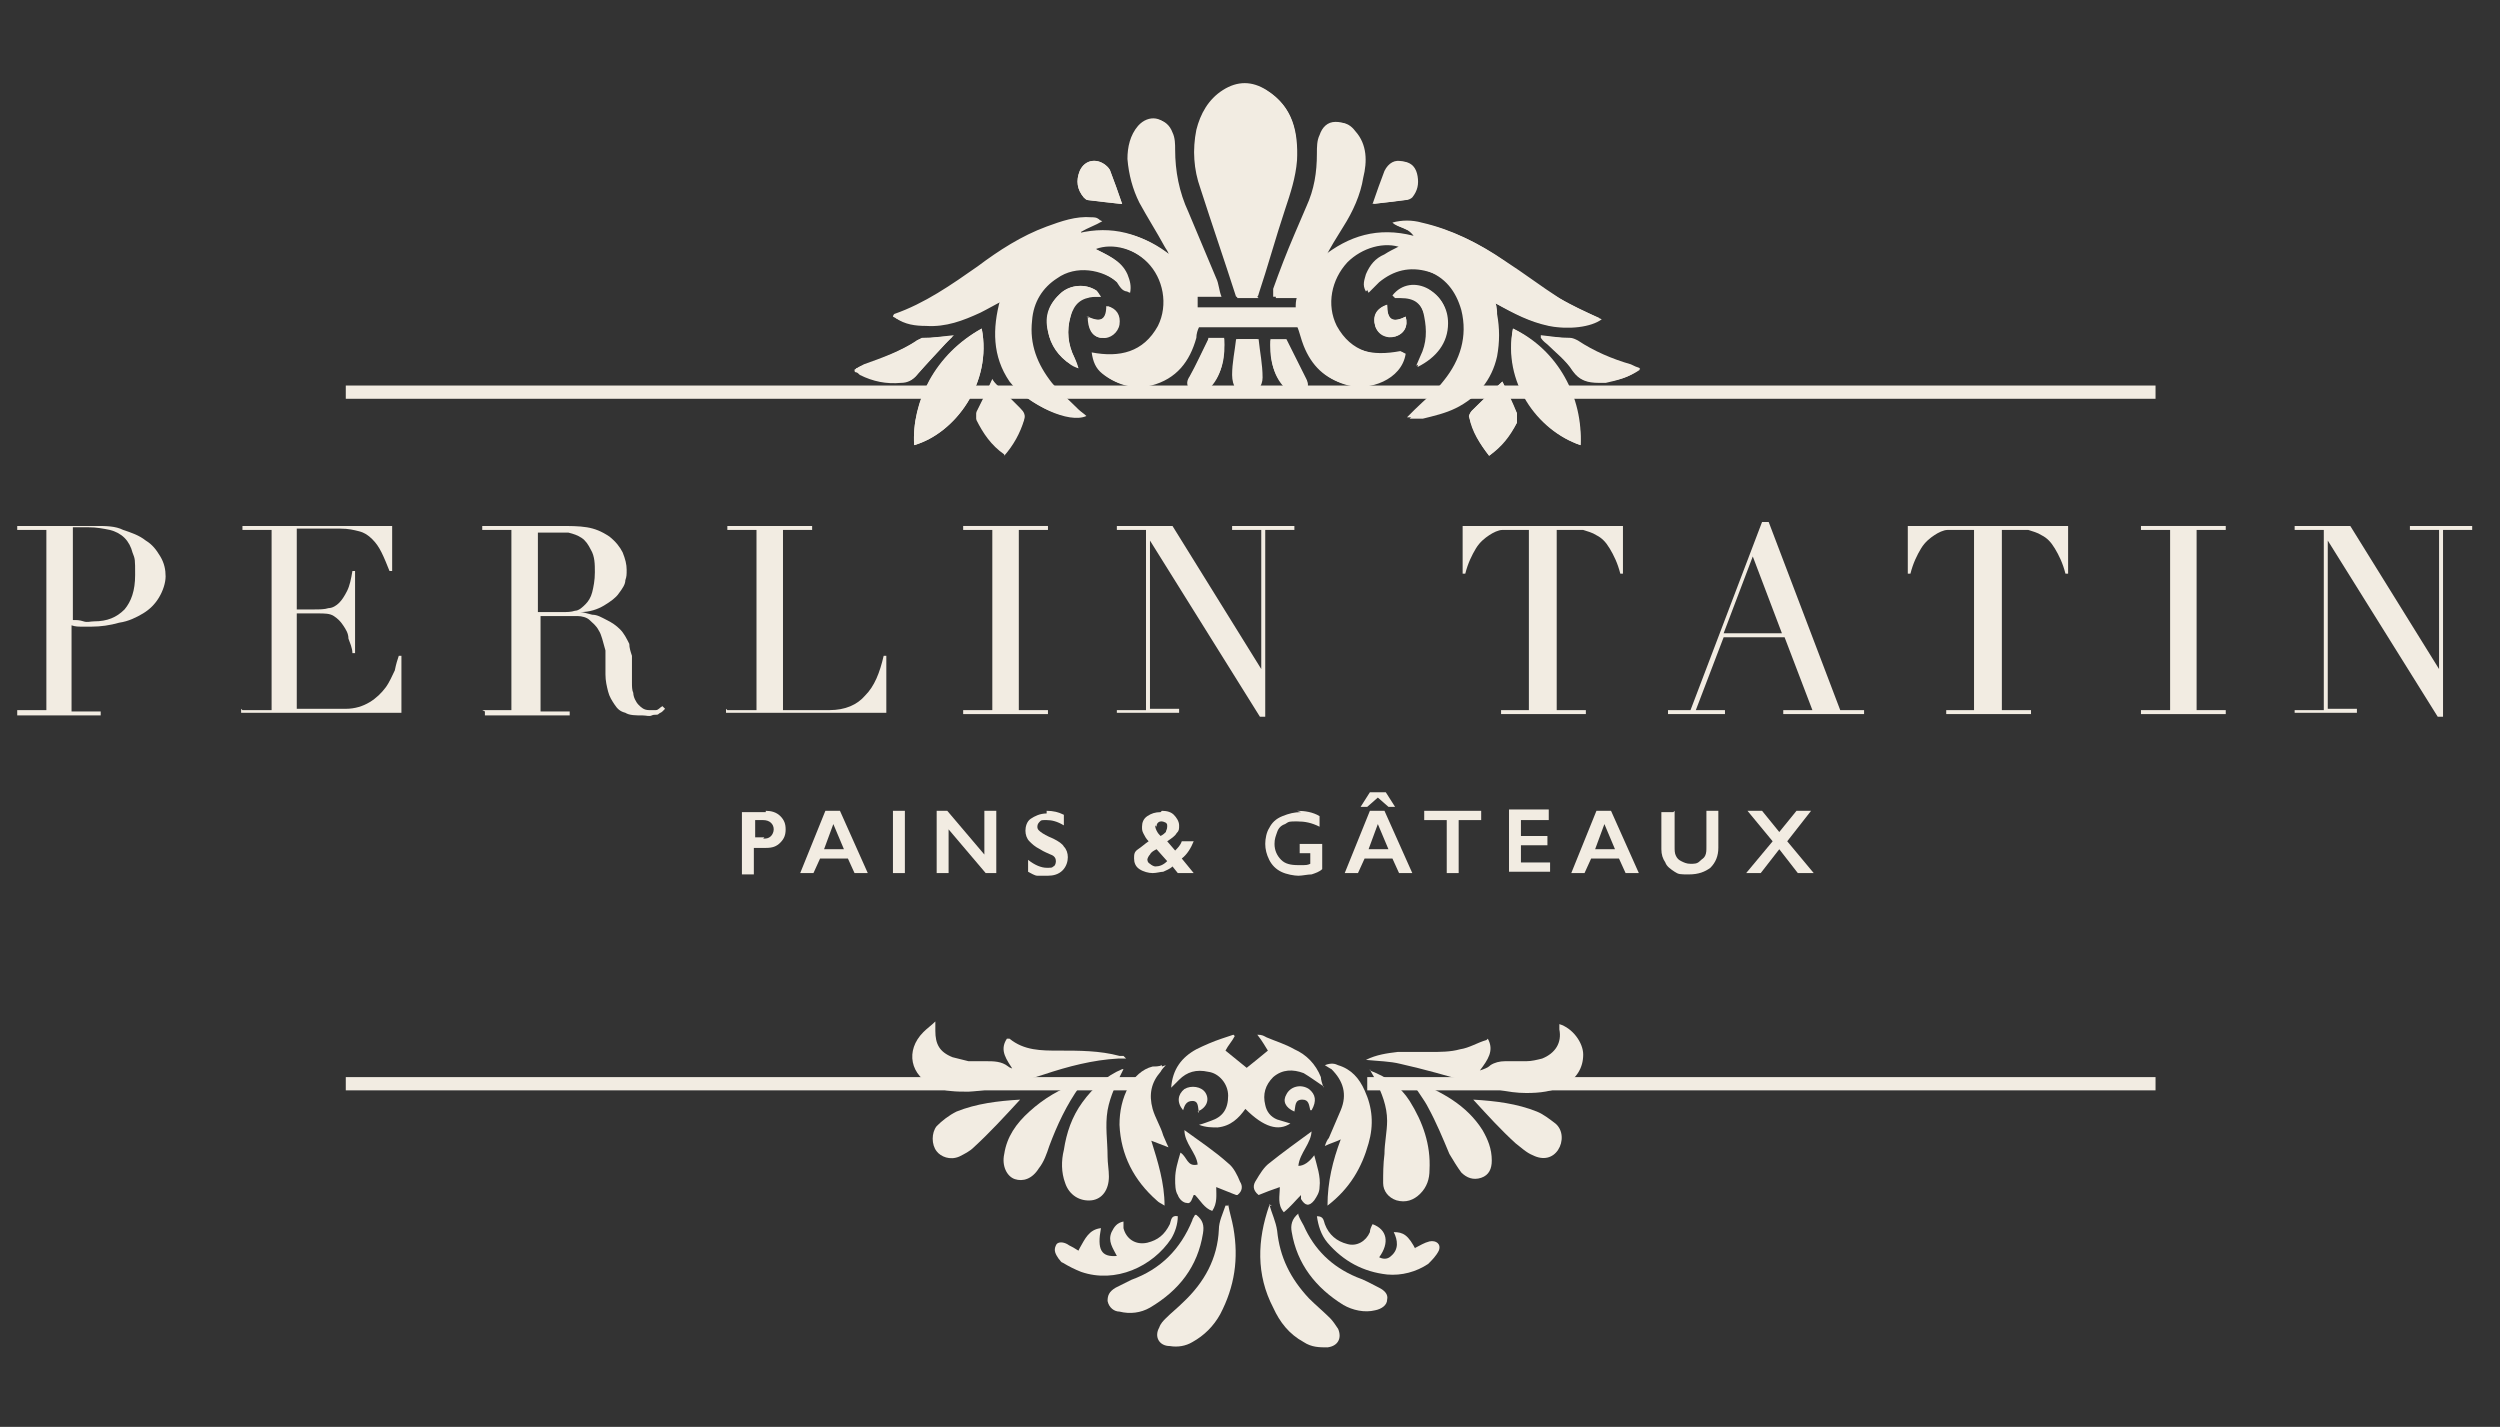 <?xml version="1.0" encoding="UTF-8"?> <svg xmlns="http://www.w3.org/2000/svg" id="Calque_1" version="1.1" viewBox="0 0 188.7 107.7"><rect x="0" y="0" width="188.7" height="107.7" fill="#333333" stroke="none"/><defs><style> .st0 { fill: #f2ece2; } </style></defs><g><g><path class="st0" d="M1.3,53.6h2.2v-13.6H1.3v-.3h3.7c.2,0,.4,0,.6,0,.2,0,.4,0,.6,0,.2,0,.4,0,.5,0,.2,0,.4,0,.5,0,.8,0,1.5,0,2.1.3.6.2,1.2.4,1.7.8.5.3.8.7,1.1,1.2.3.5.4,1,.4,1.5s-.2,1.1-.5,1.6c-.3.5-.7.9-1.2,1.2-.5.3-1.1.6-1.8.7-.7.2-1.4.3-2.1.3s-.4,0-.7,0c-.3,0-.5,0-.8-.1v6.5h2.2v.3H1.3v-.3ZM5.5,46.8c.3,0,.5,0,.8.1s.5,0,.8,0c1,0,1.7-.3,2.3-.9.5-.6.8-1.4.8-2.6s0-1.2-.2-1.7c-.1-.4-.3-.8-.6-1.1-.3-.3-.7-.5-1.1-.6-.5-.1-1-.2-1.6-.2s-.5,0-.7,0c-.2,0-.4,0-.5,0v6.7Z"></path><path class="st0" d="M18.3,53.6h2.2v-13.6h-2.2v-.3h11.3v3.4h-.2c-.2-.5-.4-1-.6-1.4s-.4-.7-.7-1c-.3-.3-.6-.5-1-.6-.4-.1-.8-.2-1.4-.2h-3.3v6.1h1.3c.4,0,.8,0,1.1-.1.3,0,.6-.2.8-.4.2-.2.4-.5.6-.9.2-.4.3-.9.4-1.5h.2v6.2h-.2c0-.4-.2-.8-.3-1.1,0-.4-.2-.7-.4-1s-.4-.5-.7-.7c-.3-.2-.7-.2-1.2-.2h-1.6v7.2h3.7c.7,0,1.3-.2,1.8-.5s.9-.7,1.2-1.1c.3-.4.5-.9.7-1.3.1-.5.2-.8.3-1.1h.2v4.3h-12.1v-.3Z"></path><path class="st0" d="M36.4,53.6h2.2v-13.6h-2.2v-.3h3.8c.2,0,.3,0,.5,0,.2,0,.3,0,.5,0,.2,0,.3,0,.5,0,.2,0,.3,0,.5,0,.8,0,1.5,0,2.1.1s1.1.3,1.7.7c.5.4.8.8,1,1.2.2.5.3.9.3,1.3s0,.5-.1.8c0,.3-.2.6-.5,1-.2.3-.6.6-1.1.9-.5.3-1.1.5-1.8.5h0c.2,0,.5.1.9.2.4,0,.7.2,1.1.4.4.2.7.4,1,.7.3.3.5.7.7,1.1,0,.3.1.6.2.9,0,.3,0,.7,0,1,0,.4,0,.7,0,1,0,.3,0,.6.1.8,0,.3.2.7.4.9s.4.4.8.4.4,0,.5,0c.2,0,.3-.2.5-.3l.2.2c0,0-.1.1-.2.2s-.2.1-.3.2-.3,0-.5.1-.4,0-.7,0c-.5,0-1,0-1.3-.2-.4-.1-.6-.3-.8-.6-.2-.3-.4-.6-.5-1s-.2-.8-.2-1.3v-1.8c-.2-.7-.3-1.2-.5-1.5-.2-.4-.5-.6-.7-.8s-.6-.3-.9-.3c-.3,0-.6,0-.8,0h-2v7.2h2.2v.3h-6.4v-.3ZM40.6,46.2h1.8c.4,0,.7,0,1-.1.3,0,.6-.3.8-.5s.4-.5.5-.9c.1-.4.2-.9.2-1.5s0-1.2-.3-1.7c-.2-.4-.4-.7-.7-.9-.3-.2-.6-.3-1-.4-.4,0-.7,0-1,0s-.5,0-.7,0c-.2,0-.5,0-.6,0v6.1Z"></path><path class="st0" d="M54.9,53.6h2.2v-13.6h-2.2v-.3h6.4v.3h-2.2v13.6h3.5c1.2,0,2.1-.4,2.7-1.1.7-.7,1.1-1.7,1.4-3h.2v4.3h-12.1v-.3Z"></path><path class="st0" d="M72.7,53.6h2.2v-13.6h-2.2v-.3h6.4v.3h-2.2v13.6h2.2v.3h-6.4v-.3Z"></path><path class="st0" d="M84.3,53.6h2.2v-13.6h-2.2v-.3h4.2l6.7,10.8h0v-10.5h-2.2v-.3h4.7v.3h-2.2v14.1h-.4l-8.3-13.3h0v12.7h2.2v.3h-4.7v-.3Z"></path><path class="st0" d="M113.2,53.6h2.2v-13.6h-1.1c-.3,0-.6,0-.9,0-.3,0-.7.2-1,.4-.3.2-.7.5-1,1-.3.5-.6,1.1-.8,1.9h-.2v-3.6h12.1v3.6h-.2c-.2-.8-.5-1.4-.8-1.9s-.6-.8-1-1c-.3-.2-.7-.3-1-.4-.3,0-.6,0-.9,0h-1.1v13.6h2.2v.3h-6.4v-.3Z"></path><path class="st0" d="M125.9,53.6h1.7l5.4-14.2h.5l5.4,14.2h1.8v.3h-6.1v-.3h2.2l-2.1-5.5h-4.6l-2.1,5.5h2.2v.3h-4.3v-.3ZM132.3,42l-2.2,5.8h4.4l-2.2-5.8Z"></path><path class="st0" d="M146.8,53.6h2.2v-13.6h-1.1c-.3,0-.6,0-.9,0-.3,0-.7.2-1,.4-.3.2-.7.5-1,1-.3.5-.6,1.1-.8,1.9h-.2v-3.6h12.1v3.6h-.2c-.2-.8-.5-1.4-.8-1.9s-.6-.8-1-1c-.3-.2-.7-.3-1-.4-.3,0-.6,0-.9,0h-1.1v13.6h2.2v.3h-6.4v-.3Z"></path><path class="st0" d="M161.6,53.6h2.2v-13.6h-2.2v-.3h6.4v.3h-2.2v13.6h2.2v.3h-6.4v-.3Z"></path><path class="st0" d="M173.2,53.6h2.2v-13.6h-2.2v-.3h4.2l6.7,10.8h0v-10.5h-2.2v-.3h4.7v.3h-2.2v14.1h-.4l-8.3-13.3h0v12.7h2.2v.3h-4.7v-.3Z"></path></g><g><path class="st0" d="M57.8,61.2c.4,0,.8.1,1.1.4.3.3.4.6.4,1s-.1.7-.4,1c-.3.3-.6.4-1.1.4h-.9v2h-.9v-4.7h1.8ZM57.6,63.3c.2,0,.4,0,.6-.2.1-.1.2-.3.2-.5,0-.4-.3-.7-.8-.7h-.6v1.3h.7Z"></path><path class="st0" d="M63.4,61.2l2.1,4.7h-1l-.5-1.1h-2.1l-.5,1.1h-1l1.9-4.7h.9ZM62.2,64.1h1.5l-.8-1.9-.7,1.9Z"></path><path class="st0" d="M68.3,61.2v4.7h-.9v-4.7h.9Z"></path><path class="st0" d="M71.5,61.2l2.8,3.3v-3.3h.9v4.7h-.8l-2.8-3.3v3.3h-.9v-4.7h.8Z"></path><path class="st0" d="M79,61.2c.5,0,.9.1,1.3.3v.8c-.5-.3-.9-.4-1.3-.4s-.4,0-.5.1-.2.2-.2.4.1.3.4.5c0,0,.3.2.8.4.4.2.7.4.8.6.2.2.3.5.3.8s-.1.7-.4,1-.7.4-1.1.4-.6,0-.8,0-.5-.2-.7-.3v-.9c.5.4,1,.6,1.4.6s.4,0,.5-.1c.1,0,.2-.2.2-.4s-.1-.4-.4-.5c-.2-.1-.5-.2-.8-.4-.4-.2-.6-.4-.8-.6s-.3-.5-.3-.8.1-.7.4-.9c.3-.2.7-.4,1.2-.4Z"></path><path class="st0" d="M87.7,61.2c.4,0,.7.1.9.3.2.2.4.5.4.8s0,.4-.2.6c-.1.2-.4.4-.7.6l.6.7c.2-.2.4-.4.5-.7h.9c-.2.5-.5,1-.9,1.3l.9,1.1h-1.2l-.4-.5c-.2.2-.5.3-.7.4-.2,0-.5.1-.8.1s-.7-.1-1-.3-.4-.5-.4-.8,0-.5.3-.7.5-.4.8-.6c-.2-.2-.3-.4-.4-.6s-.1-.3-.1-.5c0-.3.1-.6.4-.8.3-.2.6-.3,1-.3ZM86.6,64.8c0,.1,0,.3.2.4.1.1.3.2.4.2.3,0,.6-.1.9-.4l-.8-.9c-.2.1-.4.2-.5.4-.1.1-.2.3-.2.4ZM87.2,62.3c0,.1,0,.2.1.4s.2.3.3.4c.2-.1.3-.2.4-.3,0-.1.1-.2.1-.4s0-.2-.1-.3c0,0-.2-.1-.3-.1s-.2,0-.3.1-.1.2-.1.3Z"></path><path class="st0" d="M97.9,61.2c.6,0,1.2.1,1.7.4v.8c-.6-.3-1.1-.4-1.7-.4s-.6,0-.9.2c-.3.1-.5.3-.6.6s-.2.5-.2.9c0,.5.2.9.5,1.2.3.3.7.4,1.3.4s.3,0,.4,0,.3,0,.5-.1v-.8h-.8v-.7h1.7v1.9c-.2.2-.5.3-.8.4-.3,0-.7.1-1,.1s-.9-.1-1.3-.3c-.4-.2-.7-.5-.9-.9-.2-.4-.3-.8-.3-1.2s.1-.9.3-1.2c.2-.4.5-.7,1-.9s.9-.3,1.4-.3Z"></path><path class="st0" d="M104.5,61.2l2.1,4.7h-1l-.5-1.1h-2.1l-.5,1.1h-1l1.9-4.7h.9ZM104.6,59.8l.7,1.1h-.5l-.8-.7-.8.7h-.5l.7-1.1h1.1ZM103.3,64.1h1.5l-.8-1.9-.7,1.9Z"></path><path class="st0" d="M111.8,61.2v.7h-1.7v4h-.9v-4h-1.7v-.7h4.3Z"></path><path class="st0" d="M116.9,61.2v.7h-2.1v1.2h2v.7h-2v1.3h2.2v.7h-3.1v-4.7h3Z"></path><path class="st0" d="M121.6,61.2l2.1,4.7h-1l-.5-1.1h-2.1l-.5,1.1h-1l1.9-4.7h.9ZM120.4,64.1h1.5l-.8-1.9-.7,1.9Z"></path><path class="st0" d="M126.4,61.2v2.7c0,.3,0,.5.1.7s.2.3.4.4c.2.1.4.2.7.2s.5,0,.7-.2.3-.2.4-.4.1-.4.1-.7v-2.7h.9v2.8c0,.6-.2,1.1-.6,1.5-.4.3-.9.5-1.6.5s-.8,0-1.1-.2-.6-.4-.7-.7c-.2-.3-.3-.6-.3-1v-2.8h.9Z"></path><path class="st0" d="M133,61.2l1.3,1.6,1.3-1.6h1.1l-1.8,2.3,2,2.4h-1.2l-1.4-1.8-1.4,1.8h-1.1l2-2.4-1.9-2.3h1.1Z"></path></g></g><g><rect class="st0" x="26.1" y="29.1" width="136.6" height="1"></rect><rect class="st0" x="26.1" y="81.3" width="60.4" height="1"></rect><rect class="st0" x="103.2" y="81.3" width="59.5" height="1"></rect></g><g><path class="st0" d="M105.9,26.6c-2.1.4-3.9,0-5-2-.8-1.6-.4-3.5.8-4.8,1.1-1.1,2.8-1.6,4.1-1.1-.4.2-.7.4-1.1.6-.6.3-1.1.9-1.4,1.5-.1.4-.3.8,0,1.3.3-.3.6-.6.8-.8,1.1-.9,2.3-1.2,3.7-.8,1.5.4,2.3,1.5,2.7,3,.5,2,0,3.7-1.3,5.3-.6.8-1.5,1.5-2.2,2.2-.2.2-.3.3-.6.6.5,0,.8,0,1,0,.8-.2,1.7-.4,2.5-.8,1.6-.8,2.7-2.1,3.1-3.9.2-1.1.2-2.1,0-3.2,0-.2,0-.5-.1-.8,1.4.8,2.6,1.4,4,1.7,1.5.3,3.2.1,4-.5-1.1-.5-2.2-1-3.2-1.6-1.4-.9-2.7-1.9-4.1-2.8-1.9-1.3-3.9-2.3-6.1-2.8-.7-.2-1.4-.2-2.2,0,.3.2.6.3.8.4.3.1.6.2.8.6-2.7-.7-4.9,0-6.9,1.6.4-.8.9-1.6,1.4-2.4.7-1.1,1.3-2.4,1.5-3.7.3-1.2.3-2.5-.6-3.5-.3-.4-.7-.7-1.3-.6-.6,0-1.1.5-1.2,1-.1.5-.2,1-.2,1.4,0,1.4-.2,2.7-.8,4-.3.7-.6,1.4-.9,2.1-.5,1.3-1.1,2.7-1.6,4.1,0,.2,0,.4,0,.6.6,0,1.2,0,1.8,0,0,.3-.1.6-.1.8h-7.6c0-.3,0-.5,0-.9h1.8c-.2-.5-.2-1-.4-1.4-.7-1.7-1.4-3.3-2.1-5-.7-1.5-1-3.1-1-4.7,0-.4,0-.9-.2-1.3-.4-1.1-1.6-1.3-2.4-.4-.6.7-.9,1.5-.8,2.5,0,1.1.3,2.2.9,3.3.6,1.1,1.3,2.2,1.9,3.3.1.2.2.4.3.6-2-1.6-4.3-2.2-6.8-1.6,0,0,0-.1,0-.2.5-.3,1.1-.5,1.6-.8-.2-.1-.4-.2-.6-.2-1.2,0-2.3.3-3.4.7-1.9.7-3.6,1.8-5.2,3-1.9,1.5-3.9,2.8-6.3,3.6,0,0,0,0-.1.2.7.5,1.5.6,2.3.6,1.5.1,2.8-.4,4.1-1,.6-.3,1.1-.6,1.7-.9-.5,2.2-.6,4.3.7,6.2,1.3,1.7,4.3,3.1,5.6,2.5-.2-.2-.4-.3-.6-.5-.7-.7-1.4-1.3-2-2-1.1-1.4-1.7-2.9-1.5-4.7.1-1.4.8-2.5,1.9-3.2,1.4-1,3.4-.7,4.7.4.3.2.4.6.8.7.1-.5,0-.9-.2-1.4-.5-1.1-1.5-1.4-2.4-1.9,1.3-.5,3,0,4.1,1.1,1.2,1.2,1.6,3.2.8,4.8-1,2.1-2.8,2.4-5,2,0,.7.3,1.2.8,1.6,1,.8,2.2,1.1,3.5.8,1.9-.5,2.9-1.8,3.4-3.6,0-.3.1-.6.2-.8h7.6c.2.5.3,1,.5,1.5.6,1.5,1.6,2.5,3.2,2.9,1.5.4,4-.4,4.3-2.4Z"></path><path class="st0" d="M94.9,22.4c0,0,.1-.1.1-.2.7-2.1,1.3-4.3,2-6.4.4-1.2.8-2.4.9-3.7.1-2.1-.3-4-2.2-5.2-1.1-.7-2.2-.7-3.3,0-1.1.7-1.7,1.7-2,3-.4,1.5-.2,2.9.3,4.4.9,2.7,1.8,5.4,2.7,8.2h1.6Z"></path><path class="st0" d="M74.1,24.8c-3.5,1.9-5.3,5.5-5.1,8.8,3.1-.9,5.9-4.7,5.1-8.8Z"></path><path class="st0" d="M119.3,33.6c.1-3.5-1.8-7.1-5.1-8.8-.7,4,1.9,7.7,5.1,8.8Z"></path><path class="st0" d="M75.8,34.3c.7-.9,1.2-1.8,1.5-2.7.1-.3,0-.5-.3-.8-.6-.6-1.2-1.2-1.8-1.8-.1-.1-.2-.2-.3-.4-.4.9-.8,1.7-1.2,2.5,0,.1,0,.4,0,.5.5,1,1.2,1.9,2.1,2.6Z"></path><path class="st0" d="M113.4,28.8c-.8.7-1.5,1.4-2.3,2.2-.1.1-.3.4-.2.5.3,1.1.8,2,1.5,2.9.9-.7,1.6-1.6,2.1-2.5,0-.2,0-.5,0-.7-.3-.8-.7-1.6-1.1-2.4Z"></path><path class="st0" d="M71.9,25.4c-.9,0-1.6.1-2.4.2-.2,0-.3.1-.4.2-1.3.8-2.6,1.3-4,1.8-.2,0-.4.2-.6.3,0,.1,0,.2.1.2.1,0,.2.1.3.2,1,.5,2,.7,3.1.6.5,0,.9-.2,1.2-.6.7-.8,1.5-1.6,2.2-2.4.1-.1.2-.2.4-.4Z"></path><path class="st0" d="M116.3,25.4c.2.2.4.3.5.5.7.7,1.4,1.3,1.9,2,.5.8,1.2,1,2,.9.2,0,.3,0,.5,0,.9-.1,1.8-.3,2.6-1-.3-.1-.5-.2-.7-.3-1.4-.4-2.8-1-4-1.8-.2-.1-.4-.2-.6-.2-.7,0-1.4-.1-2.2-.2Z"></path><path class="st0" d="M83.1,22.4c-.2-.2-.3-.4-.4-.5-.8-.5-1.9-.4-2.6.2-.9.8-1.3,1.7-1,2.9.2,1.1.8,1.9,1.7,2.5.1,0,.3.1.6.3-.2-.4-.2-.6-.3-.8-.5-1-.6-2.1-.3-3.1.3-1,.8-1.4,1.8-1.5.1,0,.2,0,.5,0Z"></path><path class="st0" d="M105.2,22.4c.2,0,.3,0,.4,0,1.2,0,1.7.4,1.9,1.5.2,1,.2,2-.3,3-.1.2-.2.5-.3.7,1.4-.7,2.3-1.7,2.3-3.3,0-1.1-.4-1.9-1.4-2.5-.9-.5-2-.4-2.7.5Z"></path><path class="st0" d="M93.4,25.6c-.1.9-.3,1.8-.3,2.7,0,.3,0,.8.3,1.1.4.6,1.2.6,1.6,0,.2-.3.3-.6.3-.9,0-1-.2-1.9-.3-2.9-.3,0-.6,0-.9,0-.2,0-.4,0-.6,0Z"></path><path class="st0" d="M84.7,15.4c-.3-.9-.6-1.7-.9-2.5,0,0-.1-.2-.2-.3-.7-.7-1.7-.6-2.1.3-.3.7-.2,1.4.3,2,0,0,.2.2.3.2.8.1,1.7.2,2.6.3Z"></path><path class="st0" d="M103.6,15.4c.9-.1,1.7-.2,2.5-.3.2,0,.4-.1.5-.2.4-.5.5-1,.4-1.6-.1-.6-.4-1-1-1.1-.5-.1-1.1.2-1.4.7-.3.8-.6,1.6-.9,2.5Z"></path><path class="st0" d="M95.9,25.6c0,1.4.1,2.7,1.1,3.7.2.2.5.3.8.4.7.1,1.1-.4.8-1-.5-1-1-2-1.5-3h-1.2Z"></path><path class="st0" d="M91.2,25.6c-.5,1-.9,1.9-1.4,2.8-.2.3-.3.6,0,1,.2.3.7.3,1.1.1.2,0,.4-.2.5-.4.9-1,1.1-2.2,1-3.6h-1.2Z"></path><path class="st0" d="M104.7,23c-.8.3-1.1.9-.9,1.6.2.6.8.9,1.5.8.7-.2,1-.8.8-1.5-1,.5-1.4.3-1.4-.9Z"></path><path class="st0" d="M82.1,23.9c0,.9.3,1.5,1,1.6.7,0,1.2-.4,1.3-1,.1-.7-.2-1.2-.9-1.4,0,1.2-.6,1.2-1.5.8Z"></path><path class="st0" d="M105.9,26.6c-.3,2.1-2.8,2.8-4.3,2.4-1.6-.4-2.6-1.4-3.2-2.9-.2-.5-.3-1-.5-1.5h-7.6c0,.2-.1.5-.2.8-.5,1.8-1.5,3.1-3.4,3.6-1.3.3-2.5,0-3.5-.8-.5-.4-.7-.9-.8-1.6,2.1.4,3.9,0,5-2,.8-1.6.4-3.6-.8-4.8-1.1-1.1-2.8-1.6-4.1-1.1,1,.5,2,.9,2.4,1.9.2.4.3.9.2,1.4-.4,0-.6-.4-.8-.7-1.3-1.2-3.3-1.4-4.7-.4-1.1.8-1.8,1.9-1.9,3.2-.2,1.8.4,3.4,1.5,4.7.6.7,1.3,1.3,2,2,.2.2.4.3.6.5-1.2.6-4.3-.8-5.6-2.5-1.3-1.9-1.3-4-.7-6.2-.7.3-1.2.7-1.7.9-1.3.6-2.6,1.1-4.1,1-.8,0-1.6-.2-2.3-.6,0,0,0-.1.1-.2,2.3-.8,4.3-2.2,6.3-3.6,1.6-1.2,3.3-2.3,5.2-3,1.1-.4,2.2-.8,3.4-.7.2,0,.4,0,.6.2-.5.3-1.1.5-1.6.8,0,0,0,.1,0,.2,2.5-.6,4.7,0,6.8,1.6,0-.2-.2-.4-.3-.6-.6-1.1-1.3-2.2-1.9-3.3-.5-1-.8-2.1-.9-3.3,0-.9.2-1.8.8-2.5.8-.9,2-.7,2.4.4.2.4.2.8.2,1.3,0,1.6.3,3.2,1,4.7.7,1.6,1.4,3.3,2.1,5,.2.4.3.9.4,1.4h-1.8c0,.4,0,.6,0,.9h7.6c0-.2,0-.5.1-.8-.6,0-1.2,0-1.8,0,0-.2,0-.5,0-.6.5-1.4,1-2.7,1.6-4.1.3-.7.6-1.4.9-2.1.6-1.3.8-2.6.8-4,0-.5,0-1,.2-1.4.2-.6.6-1,1.2-1,.6,0,1,.2,1.3.6.9,1.1.9,2.3.6,3.5-.3,1.3-.8,2.6-1.5,3.7-.5.8-1,1.5-1.4,2.4,2-1.6,4.2-2.3,6.9-1.6-.3-.4-.6-.5-.8-.6-.3-.1-.6-.2-.8-.4.7-.2,1.5-.2,2.2,0,2.2.5,4.2,1.5,6.1,2.8,1.4,1,2.7,2,4.1,2.8,1,.6,2.1,1.1,3.2,1.6-.8.6-2.5.9-4,.5-1.4-.3-2.6-1-4-1.7,0,.4,0,.6.1.8.2,1.1.2,2.1,0,3.2-.4,1.8-1.5,3.1-3.1,3.9-.8.4-1.7.6-2.5.8-.3,0-.6,0-1,0,.3-.3.4-.4.6-.6.7-.7,1.6-1.4,2.2-2.2,1.2-1.5,1.8-3.3,1.3-5.3-.4-1.4-1.2-2.5-2.7-3-1.4-.4-2.6,0-3.7.8-.3.2-.5.5-.8.8-.3-.5-.1-.9,0-1.3.3-.7.7-1.2,1.4-1.5.3-.2.7-.4,1.1-.6-1.3-.5-3,0-4.1,1.1-1.2,1.3-1.6,3.2-.8,4.8,1,2.1,2.9,2.4,5,2Z"></path><path class="st0" d="M94.9,22.4h-1.6c-.9-2.8-1.8-5.4-2.7-8.2-.5-1.4-.6-2.9-.3-4.4.3-1.2.9-2.3,2-3,1.1-.7,2.2-.7,3.3,0,1.9,1.2,2.4,3.1,2.2,5.2,0,1.3-.5,2.5-.9,3.7-.7,2.1-1.3,4.3-2,6.4,0,0,0,0-.1.2Z"></path><path class="st0" d="M74.1,24.8c.8,4.1-2,7.9-5.1,8.8-.2-3.2,1.6-6.8,5.1-8.8Z"></path><path class="st0" d="M119.3,33.6c-3.3-1.1-5.9-4.8-5.1-8.8,3.4,1.6,5.3,5.2,5.1,8.8Z"></path><path class="st0" d="M75.8,34.3c-1-.7-1.6-1.6-2.1-2.6,0-.1,0-.4,0-.5.4-.8.8-1.6,1.2-2.5.1.1.2.3.3.4.6.6,1.2,1.2,1.8,1.8.2.2.4.4.3.8-.3,1-.8,1.9-1.5,2.7Z"></path><path class="st0" d="M113.4,28.8c.4.8.7,1.6,1.1,2.4,0,.2,0,.5,0,.7-.5,1-1.1,1.8-2.1,2.5-.7-.9-1.3-1.8-1.5-2.9,0-.2.1-.4.2-.5.7-.7,1.5-1.4,2.3-2.2Z"></path><path class="st0" d="M71.9,25.4c-.2.2-.3.3-.4.4-.8.8-1.5,1.6-2.2,2.4-.3.4-.7.6-1.2.6-1.1,0-2.1-.2-3.1-.6-.1,0-.2-.1-.3-.2,0,0,0,0-.1-.2.2,0,.4-.2.6-.3,1.4-.5,2.8-1,4-1.8.1,0,.3-.2.4-.2.8,0,1.5-.1,2.4-.2Z"></path><path class="st0" d="M116.3,25.4c.8,0,1.5.1,2.2.2.2,0,.4,0,.6.2,1.3.8,2.6,1.4,4,1.8.2,0,.4.2.7.3-.9.6-1.7.8-2.6,1-.2,0-.3,0-.5,0-.9,0-1.5-.2-2-.9-.5-.8-1.3-1.4-1.9-2-.1-.1-.3-.2-.5-.5Z"></path><path class="st0" d="M83.1,22.4c-.3,0-.4,0-.5,0-1.1,0-1.6.4-1.8,1.5-.3,1.1-.2,2.1.3,3.1.1.2.2.4.3.8-.3-.1-.5-.2-.6-.3-.9-.6-1.5-1.5-1.7-2.5-.2-1.2.1-2.1,1-2.9.7-.6,1.8-.7,2.6-.2.1,0,.2.2.4.5Z"></path><path class="st0" d="M105.2,22.4c.7-.8,1.8-1,2.7-.5.9.6,1.4,1.4,1.4,2.5,0,1.5-.9,2.6-2.3,3.3,0-.2.2-.5.3-.7.5-1,.5-2,.3-3-.3-1.1-.8-1.5-1.9-1.5,0,0-.2,0-.4,0Z"></path><path class="st0" d="M93.4,25.6c.2,0,.4,0,.6,0,.3,0,.6,0,.9,0,.1,1,.3,2,.3,2.9,0,.3-.1.6-.3.9-.4.6-1.2.6-1.6,0-.2-.3-.3-.7-.3-1.1,0-.9.2-1.8.3-2.7Z"></path><path class="st0" d="M84.7,15.4c-1-.1-1.8-.2-2.6-.3-.1,0-.2-.1-.3-.2-.5-.6-.6-1.2-.3-2,.4-.9,1.4-1,2.1-.3,0,0,.2.2.2.3.3.8.6,1.6.9,2.5Z"></path><path class="st0" d="M103.6,15.4c.3-.9.6-1.7.9-2.5.3-.6.8-.9,1.4-.7.6.1.9.6,1,1.1.1.6,0,1.1-.4,1.6-.1.1-.3.2-.5.2-.8.1-1.5.2-2.5.3Z"></path><path class="st0" d="M95.9,25.6h1.2c.5,1,1,2,1.5,3,.3.6,0,1.1-.8,1-.3,0-.6-.2-.8-.4-1-1-1.2-2.3-1.1-3.7Z"></path><path class="st0" d="M91.2,25.6h1.2c0,1.3-.1,2.6-1,3.6-.1.2-.3.3-.5.4-.4.2-.9.1-1.1-.1-.3-.3,0-.7,0-1,.5-.9.9-1.8,1.4-2.8Z"></path><path class="st0" d="M104.7,23c0,1.1.4,1.4,1.4.9.2.7-.1,1.3-.8,1.5-.6.2-1.3-.1-1.5-.8-.2-.7,0-1.3.9-1.6Z"></path><path class="st0" d="M82.1,23.9c.9.4,1.4.4,1.5-.8.7.2,1,.7.9,1.4-.1.6-.7,1.1-1.3,1-.7,0-1.1-.7-1-1.6Z"></path><g><path class="st0" d="M99.9,82c-.6-.4-1-.7-1.5-1-.8-.3-1.6-.3-2.3.3-.6.6-.8,1.3-.6,2.1.1.5.4.9.9,1.1.3.1.7.2,1,.3-.9.6-2,.3-3.4-1.1-.5.7-1.1,1.3-2.1,1.4-.4,0-.9,0-1.4-.2.4-.1.6-.2.9-.3.9-.3,1.3-.9,1.3-1.9,0-.9-.7-1.7-1.5-1.8-.9-.2-1.6,0-2.2.6-.2.2-.3.3-.6.6.1-1.4.8-2.3,1.9-2.9.6-.3,1.3-.6,1.9-.8.3-.1.6-.2.9-.3,0,0,0,0,.1.1-.2.4-.5.7-.7,1.1.5.4,1.1.9,1.6,1.3.5-.4,1-.8,1.6-1.3-.2-.3-.4-.7-.8-1.2.4,0,.5.1.7.2.7.3,1.4.5,2.1.9.9.4,1.6,1.1,2,2.1,0,.2.1.5.2.8Z"></path><path class="st0" d="M112.3,78.4c.5.9,0,1.6-.6,2.4.3-.1.6-.2.8-.4.3-.2.7-.3,1.1-.3.5,0,1.1,0,1.6,0,.4,0,.8-.1,1.2-.2,1-.4,1.5-1.2,1.3-2.2,0-.1,0-.3,0-.4,1,.3,1.8,1.4,1.8,2.3,0,1-.5,1.8-1.4,2.3-.9.5-1.9.6-2.9.6-1.4,0-2.8-.4-4.2-.8-1.8-.5-3.5-1-5.3-1.4-.8-.2-1.6-.2-2.6-.3.8-.4,1.6-.5,2.4-.6.8,0,1.7,0,2.5,0,.7,0,1.5,0,2.2-.2.7-.1,1.3-.5,2-.7Z"></path><path class="st0" d="M76.5,80.8c-.5-.8-1.1-1.5-.5-2.4,0,0,.2,0,.2,0,1.1.9,2.4.9,3.7.9,1.6,0,3.1,0,4.6.4.1,0,.2,0,.3,0,0,0,0,0,.2.2-.3,0-.5,0-.6,0-1.9.1-3.8.6-5.6,1.2-1.9.6-3.7,1.2-5.7,1.3-.9,0-1.8,0-2.6-.4-1.8-.8-2.2-2.7-.8-4.1.3-.3.6-.5.9-.8,0,.3,0,.5,0,.7,0,1,.3,1.6,1.3,2,.4.1.8.2,1.2.3.4,0,.9,0,1.3,0,.6,0,1.2,0,1.7.4.1.1.4.2.6.2Z"></path><path class="st0" d="M92.7,90.9c.1.6.3,1.2.4,1.8.4,2.3.1,4.4-1,6.5-.5.9-1.2,1.6-2.1,2.1-.5.3-1.1.4-1.7.3-.8,0-1.2-.7-.8-1.4.1-.3.3-.5.5-.7.4-.4.9-.8,1.3-1.2,1.6-1.5,2.6-3.3,2.7-5.5,0-.6.3-1.2.5-1.8,0,0,.2,0,.2,0Z"></path><path class="st0" d="M95.8,90.9c.2.7.5,1.3.6,2,.2,2,1,3.6,2.4,5.1.5.5,1.1,1,1.6,1.5.2.2.4.5.6.8.3.7,0,1.3-.8,1.4-.6,0-1.2,0-1.8-.4-1.1-.6-1.8-1.5-2.3-2.6-1.3-2.5-1.2-5.1-.3-7.7,0,0,.1,0,.2,0Z"></path><path class="st0" d="M103.4,80.8c1.3.5,2.3,1.2,3,2.3,1,1.6,1.6,3.3,1.5,5.2,0,.7-.2,1.3-.7,1.8-.5.5-1.1.7-1.8.5-.6-.2-1-.7-1-1.3,0-.7,0-1.4.1-2.2,0-.8.2-1.7.2-2.5,0-1.1-.4-2.1-.9-3.1-.1-.3-.3-.5-.4-.8Z"></path><path class="st0" d="M84.8,80.7c-.5,1-1,2-1.2,3.1-.2,1.2,0,2.3,0,3.5,0,.5.1,1,.1,1.5,0,1-.5,1.7-1.3,1.8-.9.1-1.7-.4-2-1.3-.3-.8-.3-1.7-.1-2.5.2-1.3.6-2.5,1.4-3.6.8-1.1,1.8-2,3-2.5Z"></path><path class="st0" d="M88,80.4c-.1.1-.3.3-.4.5-.7.8-.9,1.7-.6,2.8.2.7.6,1.3.8,2,.1.2.2.5.4.9-.5-.2-.8-.3-1.3-.5.5,1.6,1,3.2,1,4.9-.3-.2-.4-.2-.6-.4-1.7-1.5-2.7-3.4-2.8-5.7,0-1,.2-2,.7-2.9.4-.7,1-1.3,1.8-1.5.2,0,.5,0,.7-.1,0,0,0,0,0,.1Z"></path><path class="st0" d="M100.2,91c0-1.8.4-3.4,1-5-.4.2-.8.3-1.2.5.1-.3.2-.5.3-.6.3-.7.6-1.4.9-2.1.5-1.2.2-2.2-.7-3.1,0,0-.2-.1-.5-.3.5-.2.8-.1,1,0,1,.3,1.6,1,2,1.9.6,1.3.7,2.6.3,4-.5,1.8-1.4,3.4-3.1,4.7Z"></path><path class="st0" d="M81.7,81.6c-.1.2-.2.3-.2.4-1,1.4-1.7,2.9-2.3,4.5-.2.6-.4,1.2-.8,1.7-.5.8-1.2,1-1.8.8-.6-.2-1-1-.8-1.9.2-1.3.9-2.3,1.9-3.2,1.1-1,2.3-1.7,3.7-2.2.1,0,.3,0,.5,0Z"></path><path class="st0" d="M106.6,81.6c.1,0,.2,0,.2,0,2,.8,3.9,1.8,5.1,3.7.4.7.7,1.4.7,2.3,0,.6-.2,1.1-.8,1.3-.6.2-1.1,0-1.5-.4-.3-.4-.6-.9-.9-1.4-.5-1.2-1-2.4-1.6-3.5-.3-.6-.8-1.2-1.2-1.9Z"></path><path class="st0" d="M81.5,94.2c.4-.7.7-1.4,1.6-1.5-.3,1.6,0,2.2,1.2,2.1-.3-.6-.7-1.1-.4-1.8.2-.4.4-.7.9-.8,0,.2,0,.3,0,.5.2.8.9,1.3,1.8,1.1.8-.2,1.3-.6,1.7-1.4.1-.3.1-.7.6-.6,0,.6-.2,1.2-.5,1.7-1.4,2.1-4.2,3.4-6.8,2.5-.5-.2-.9-.4-1.4-.7-.1,0-.2-.2-.3-.3-.2-.3-.4-.6-.2-1,.1-.3.6-.3,1,0,.2.1.4.2.7.4Z"></path><path class="st0" d="M106.8,94.2c.4-.2.7-.4,1.1-.5.5-.1.9.2.7.7-.2.4-.5.7-.8,1-.9.6-2,.9-3.1.8-1.8-.2-3.3-1-4.5-2.4-.5-.6-.7-1.3-.8-2,.5,0,.5.3.6.6.3.8.9,1.3,1.7,1.5.7.2,1.4-.2,1.7-.9,0-.2.1-.4.2-.6,1.1.4,1.3,1.4.5,2.5.4.2.7.1.9-.1.6-.5.5-1.2.2-1.8.7,0,1.1.2,1.7,1.4Z"></path><path class="st0" d="M90.3,91.7c.5.4.6.8.5,1.4-.4,2.5-1.8,4.3-4,5.6-.7.4-1.5.5-2.3.3-.4,0-.8-.3-.9-.8,0-.4.1-.7.6-1,.4-.2.8-.4,1.2-.6,2.2-.8,3.7-2.3,4.6-4.5,0-.1.1-.2.2-.4Z"></path><path class="st0" d="M98,91.7c.1.3.3.6.4.8.8,1.8,2.1,3.1,4,3.9.6.2,1.1.5,1.7.8.4.2.7.5.6.9,0,.4-.4.7-.9.8-.8.2-1.7,0-2.4-.4-2.1-1.3-3.5-3.1-3.9-5.5-.1-.5,0-1,.5-1.4Z"></path><path class="st0" d="M99,85.3c0,1-.9,1.7-1,2.7q.6,0,1.2-.8c.2.8.5,1.6.4,2.4,0,.4-.2.7-.4,1-.4.5-.7.4-1-.1,0,0,0-.2,0-.3-.4.4-.8.9-1.3,1.3-.5-.6-.3-1.2-.3-1.9-.6.2-1.1.4-1.6.6-.5-.4-.4-.8-.2-1.1.3-.5.6-1,1-1.3,1-.8,2.1-1.6,3.2-2.4Z"></path><path class="st0" d="M93.3,90.2c-.5-.2-1-.4-1.5-.6,0,.6.1,1.2-.3,1.8-.6-.2-.9-.8-1.3-1.2,0,0,0,0-.1,0-.1.2-.2.7-.5.6-.3,0-.6-.3-.7-.6-.2-.3-.2-.8-.2-1.2,0-.7.2-1.3.4-2,.5.3.5,1.1,1.3.9-.1-.9-1-1.6-1-2.6,1.1.8,2.3,1.6,3.3,2.5.4.3.7.9.9,1.4.2.3.2.7-.2,1Z"></path><path class="st0" d="M111.2,83c1.7.1,3.3.3,4.8.9.5.2,1,.6,1.4.9.6.5.6,1.4.2,2-.4.6-1.1.8-1.9.4-.5-.2-.9-.6-1.3-.9-1.1-1-2.1-2.1-3.2-3.3Z"></path><path class="st0" d="M77,83c-1.2,1.3-2.3,2.5-3.5,3.6-.3.3-.7.5-1.1.7-.7.3-1.4,0-1.7-.4-.4-.5-.4-1.4,0-1.9.4-.4.9-.8,1.5-1.1,1.5-.6,3.1-.8,4.8-.9Z"></path><path class="st0" d="M90.5,84c-.1-.4,0-.9-.5-.9-.5,0-.6.4-.7.7-.5-.6-.4-1.2.1-1.6.5-.3,1.3-.2,1.6.3.3.5.1,1.1-.6,1.4Z"></path><path class="st0" d="M98.9,83.8c-.1-.4-.1-.8-.6-.8-.6,0-.5.5-.6.9-.7-.3-.9-.8-.6-1.3.3-.6,1.1-.8,1.7-.4.5.4.6.9.2,1.6Z"></path></g></g></svg> 